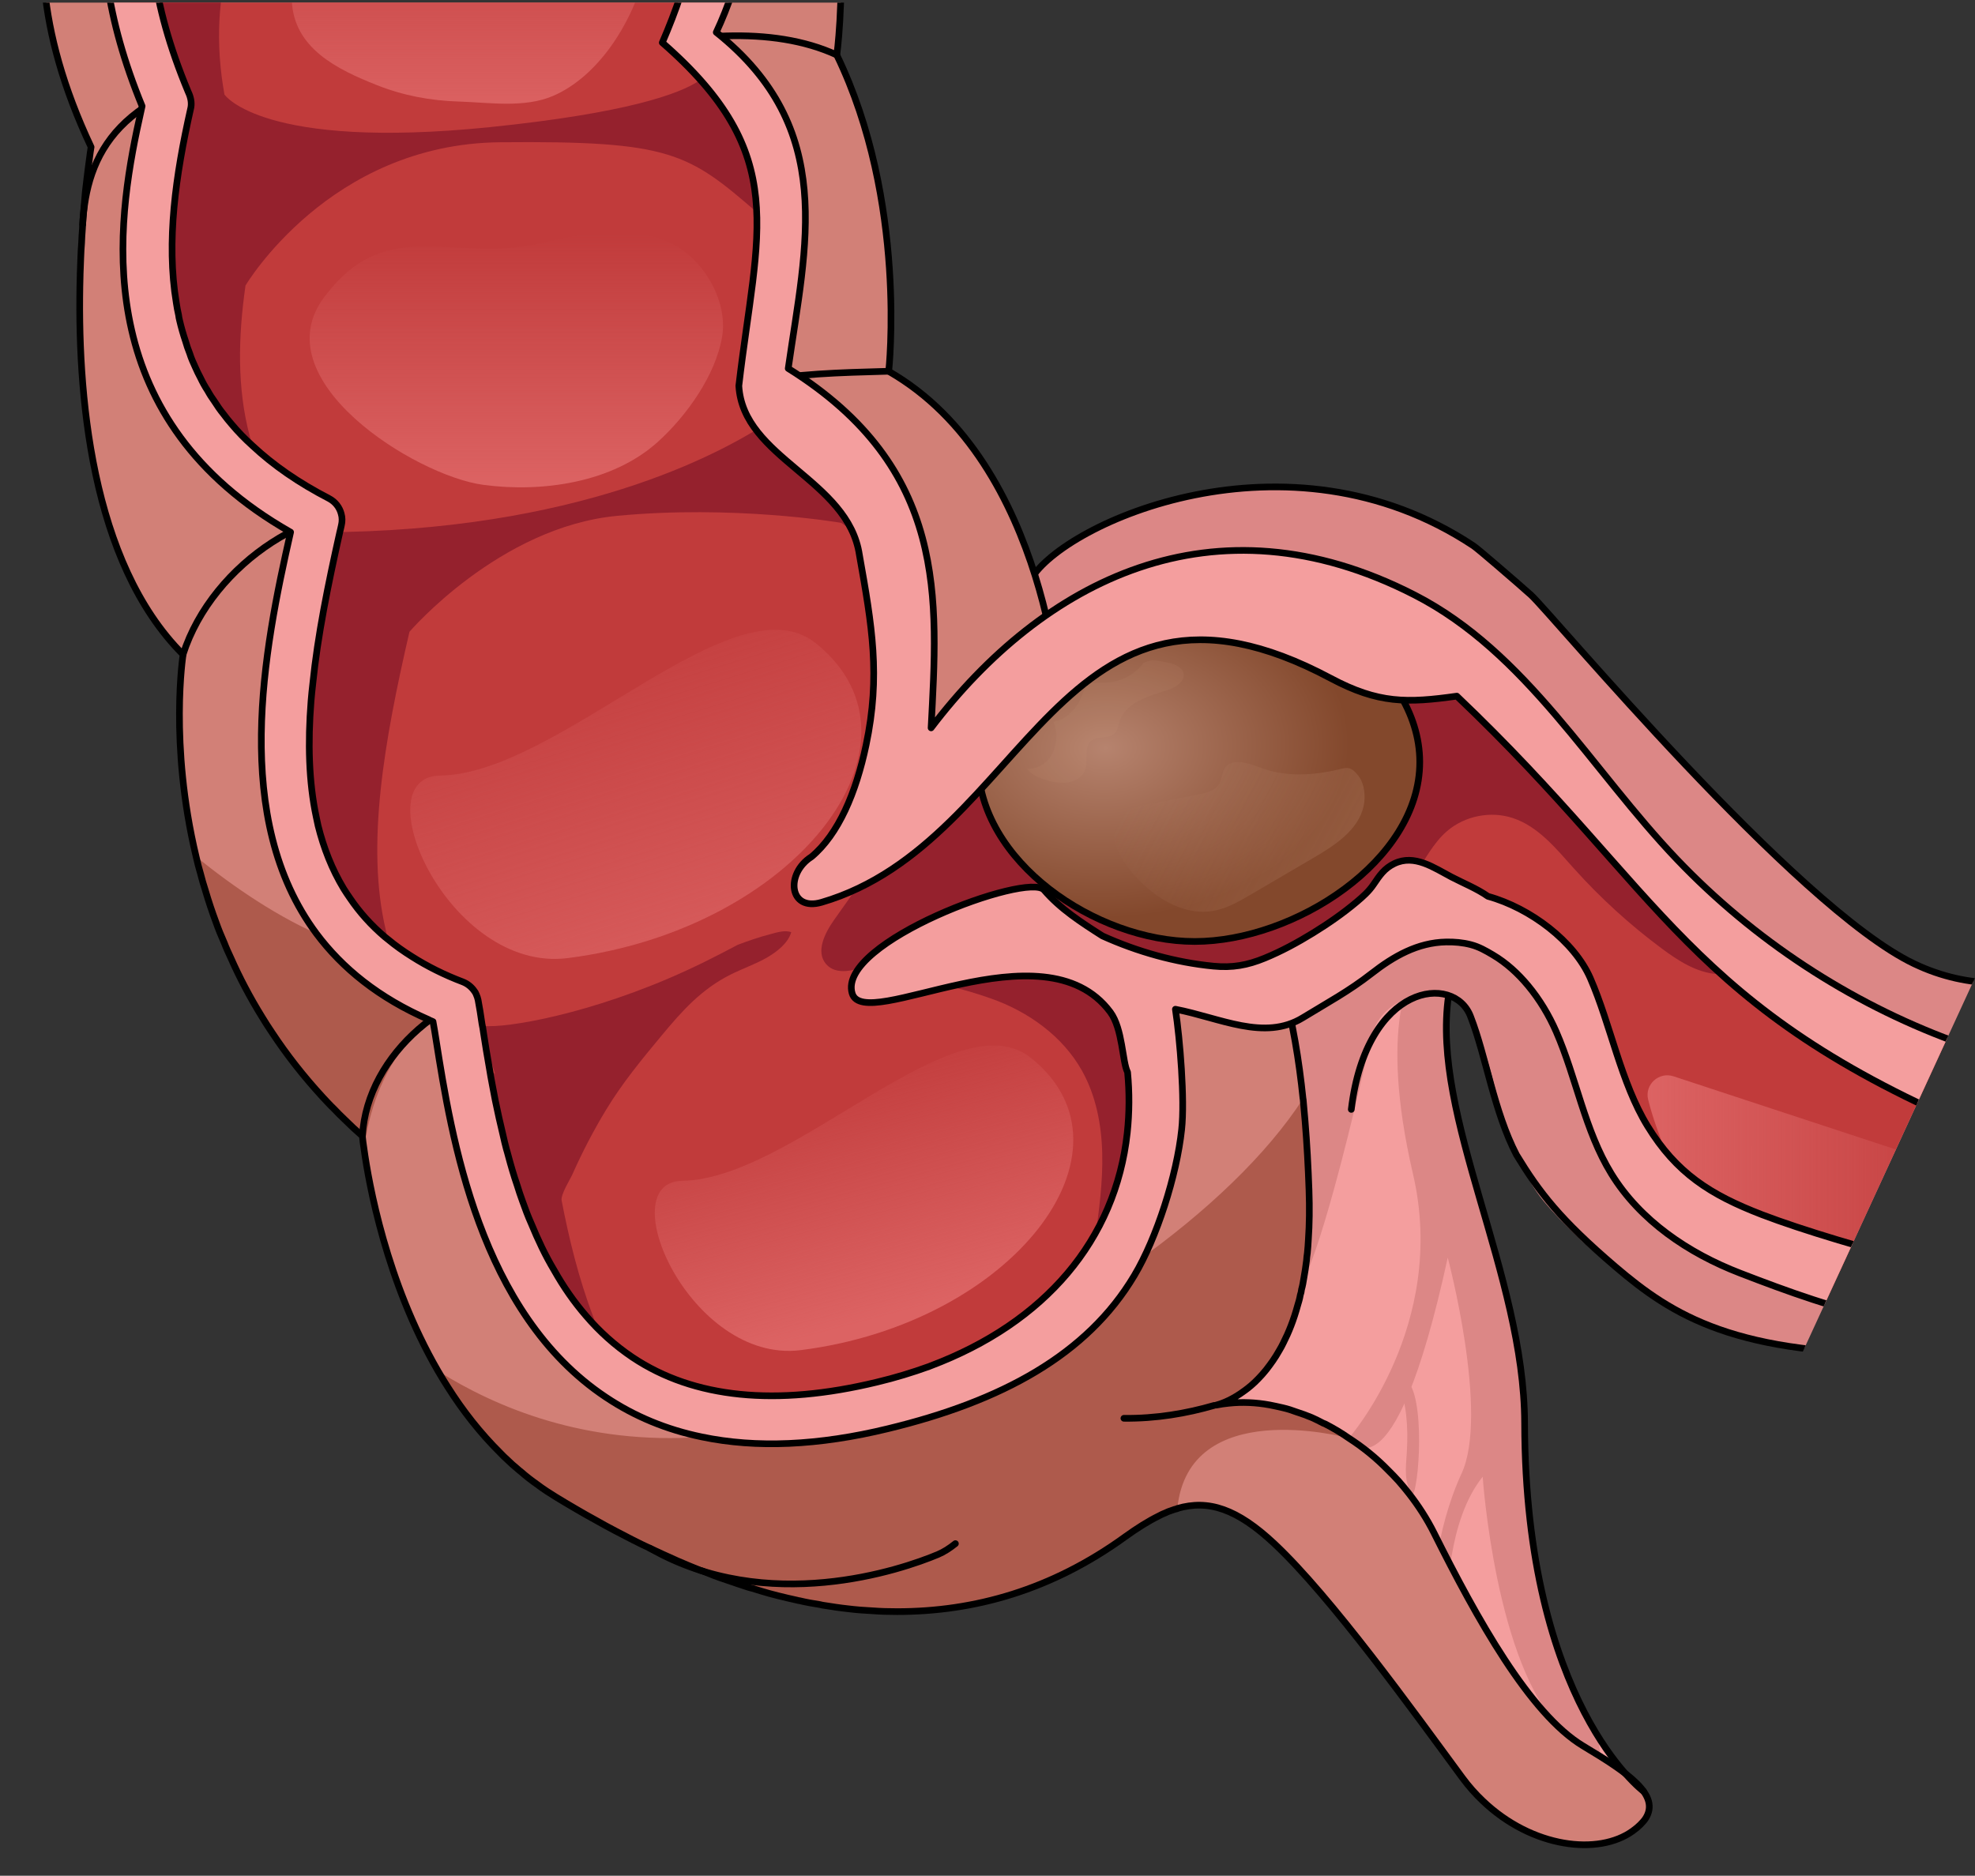 <?xml version="1.0" encoding="utf-8"?>
<!-- Generator: Adobe Illustrator 24.1.2, SVG Export Plug-In . SVG Version: 6.00 Build 0)  -->
<svg version="1.1" id="Camada_1" xmlns="http://www.w3.org/2000/svg" xmlns:xlink="http://www.w3.org/1999/xlink" x="0px" y="0px"
	 width="296.626px" height="281.755px" viewBox="0 0 296.626 281.755" enable-background="new 0 0 296.626 281.755"
	 xml:space="preserve">
<rect x="0" y="0" width="296.626" height="281.755" fill="#333333" stroke="none"/>
<g>
	<defs>
		<polygon id="SVGID_1_" points="253.806,281.755 0,281.755 0,0.398 141.627,0.398 296.959,146.15 264.893,215.773 		"/>
	</defs>
	<clipPath id="SVGID_2_">
		<use xlink:href="#SVGID_1_"  overflow="visible"/>
	</clipPath>
	<path clip-path="url(#SVGID_2_)" fill="#F49E9E" d="M246.78,269.049l-21.301-6.148l-22.543-36.174l-36.857-11.334
		c0,0-7.017-66.697-7.017-67.504c0-0.807,21.052-33.752,21.052-33.752l37.323,16.736l0.155,18.444l0.031,3.415
		c-2.018,14.128,11.302,38.627,11.364,61.015c0.062,24.344,5.993,39,11.023,47.073C243.395,266.286,246.376,268.708,246.78,269.049z
		"/>
	<path clip-path="url(#SVGID_2_)" fill="#DC8786" d="M210.487,207.011c-0.076,1.746,0.513,3.776,0.705,5.536
		c0.208,1.9,0.21,3.636,0.102,5.537c-0.132,2.327-0.52,4.64,0.915,6.45C213.339,222.262,214.067,207.255,210.487,207.011z"/>
	<path clip-path="url(#SVGID_2_)" fill="#DC8786" d="M234.639,259.889c-10.029-9.626-11.954-38.068-11.954-38.068
		c-5.372,6.676-5.248,18.537-5.248,18.537h-2.36c0,0,0.31-10.091,4.44-19.034c4.161-8.974-2.08-32.417-2.08-32.417
		c-8.322,38.223-14.842,27.107-14.842,27.107s14.904-16.954,9.626-39.652c-5.279-22.667,0-30.213,0-30.213l5.372,3.167l0.031,3.415
		c-2.018,14.128,11.302,38.627,11.364,61.015c0.062,24.344,5.993,39,11.023,47.073l0.372,3.043
		C240.383,263.864,244.637,269.515,234.639,259.889z"/>
	<g clip-path="url(#SVGID_2_)">
		<path fill="#F5A8AA" d="M188.495,94.626c-0.015-0.099-0.03-0.207-0.036-0.306c-0.335-3.468,2.188-6.549,5.645-6.882
			c34.742-3.397,40.729,28.926,40.797,29.247c0.009,0.06,0.016,0.109,0.025,0.169c0.492,3.372-1.809,6.542-5.178,7.122
			c-3.419,0.592-6.689-1.693-7.277-5.113c-0.421-2.19-4.59-21.098-27.14-18.889C191.975,100.305,188.977,97.931,188.495,94.626z"/>
		<path fill="#DC8786" d="M287.725,203.302c-15.529,0.477-26.874-2.464-35.159-6.386c-1.626-0.76-3.101-1.552-4.484-2.364
			c-0.147-0.096-0.266-0.196-0.399-0.231c-3.934-2.61-7.372-5.423-10.185-7.99c-0.044-0.054-0.093-0.14-0.167-0.186
			c-2.306-2.137-4.129-4.093-5.414-5.626c-1.665-1.958-3.066-4.609-4.417-7.621c-0.044-0.054-0.064-0.145-0.107-0.199
			c0,0-0.037-0.024-0.044-0.053c-2.691-5.962-3.258-15.197-7.678-21.799c-0.05-0.085-1.354-1.529-4.695-1.699
			c-0.486-0.025-7.639,0.47-9.07,6.847c-7.03,31.306-10.015,36.027-10.081,36.001c-6.844-3.282-6.111-55.321-12.609-55.246
			c-0.987-0.008-1.967,0.013-2.923-0.002c-1.839,0.018-3.637-0.069-5.395-0.26c-2.959-0.312-5.778-1.003-8.511-2.475
			c-0.289-0.16-0.578-0.32-0.874-0.51c-0.258-0.167-0.51-0.303-0.775-0.499c-0.295-0.19-0.597-0.411-0.9-0.632
			c-1.221-0.942-2.377-2.026-3.525-3.365c-0.757-0.853-1.503-1.804-2.215-2.888c-2.102-3.103-3.542-6.221-4.553-9.275
			c-0.129-0.448-0.282-0.86-0.411-1.308c-0.142-0.51-0.278-0.989-0.42-1.498c-0.343-1.292-0.613-2.536-0.755-3.776
			c-0.141-0.795-0.214-1.574-0.288-2.352c-0.979-11.544,3.28-20.475,3.28-20.475c-0.098-0.01-0.165-0.028-0.269-0.069
			c0.064-0.141,0.105-0.245,0.17-0.386c4.967-8.449,38.452-23.559,66.432-5.003c-0.126,0.155-0.167,0.259-0.167,0.259
			c0.745,0.506,1.49,1.011,2.242,1.547c0.486,0.34,0.98,0.709,1.412,1.091c0.229,0.173,0.463,0.377,0.66,0.557
			c0.986,0.739,1.919,1.521,2.773,2.385c0.302,0.22,0.544,0.454,0.785,0.688c0.191,0.149,0.359,0.335,0.52,0.491
			c0.278,0.258,0.55,0.484,0.798,0.749c0.205,0.21,0.402,0.389,0.576,0.606c0.279,0.258,0.533,0.551,0.751,0.822
			c0.787,0.846,1.798,1.993,2.983,3.356c0.074,0.048,0.124,0.132,0.205,0.21c1.125,1.377,2.208,2.857,3.305,4.399l0.77,0.183
			c12.716,14.24,35.648,39.26,48.587,45.446c16.872,8.064,32.555-3.28,32.642-3.171L287.725,203.302z"/>
		<g>
			<path fill="none" stroke="#000000" stroke-linecap="round" stroke-linejoin="round" stroke-miterlimit="10" d="M202.95,166.645
				c2.273-18.973,15.502-20.495,17.932-13.91c2.32,5.977,3.486,14.188,6.875,20.729c3.452,5.67,6.56,9.72,14.861,16.807
				c8.525,7.278,18.091,13.5,45.107,13.031"/>
			
				<path fill="none" stroke="#000000" stroke-width="0.82" stroke-linecap="round" stroke-linejoin="round" stroke-miterlimit="10" d="
				M154.852,86.982c-0.065,0.141-0.106,0.245-0.171,0.387"/>
			<path fill="none" stroke="#000000" stroke-linecap="round" stroke-linejoin="round" stroke-miterlimit="10" d="M320.126,141.594
				c-0.087-0.108-15.769,11.236-32.642,3.171c-17.824-8.494-54.582-52.725-57.542-55.387c-0.989-0.898-3.219-2.829-5.17-4.502
				c-1.68-1.447-3.192-2.707-3.488-2.897c-27.981-18.556-61.465-3.446-66.432,5.003"/>
		</g>
	</g>
	<g clip-path="url(#SVGID_2_)">
		<path fill="#FFFFFF" d="M206.433,95.652c-0.152-1.042,0.503-2.053,1.547-2.335c9.162-2.393,14.781,8.479,15.02,8.945
			c0.513,1.04,0.095,2.307-0.933,2.819c-1.039,0.524-2.306,0.116-2.827-0.912l0,0c-0.045-0.095-4.311-8.322-10.202-6.779
			c-1.123,0.287-2.277-0.378-2.561-1.503C206.456,95.81,206.446,95.741,206.433,95.652z"/>
	</g>
	<path clip-path="url(#SVGID_2_)" fill="#D28077" d="M237.775,262.264c-8.012-4.813-15.991-19.19-22.388-31.982
		c-1.056-2.111-2.329-4.13-3.819-5.992c-0.497-0.622-0.994-1.243-1.521-1.832c-0.528-0.59-1.087-1.149-1.646-1.708
		c-1.77-1.801-3.726-3.384-5.807-4.72c-1.149-0.807-2.359-1.521-3.571-2.142c-0.652-0.341-1.335-0.652-2.018-0.963
		c-0.746-0.31-1.522-0.589-2.299-0.838c-0.652-0.248-1.335-0.465-2.018-0.621c-0.683-0.156-1.366-0.31-2.018-0.434
		c-2.05-0.373-4.13-0.466-6.118-0.249c-0.652,0.062-1.273,0.155-1.894,0.28c0.59-0.156,1.956-0.59,3.603-1.708
		c0.186-0.124,0.403-0.28,0.62-0.435c0.653-0.465,1.367-1.056,2.081-1.801c0.404-0.404,0.807-0.869,1.211-1.367
		c0.652-0.839,1.336-1.77,1.956-2.888c0.218-0.372,0.434-0.745,0.621-1.148c0.808-1.584,1.553-3.447,2.142-5.621
		c0.156-0.497,0.311-1.025,0.404-1.583c0.093-0.249,0.155-0.528,0.186-0.839c0.155-0.528,0.249-1.086,0.342-1.677
		c0.062-0.403,0.155-0.869,0.218-1.304c0.062-0.434,0.124-0.901,0.186-1.366c0.03-0.373,0.062-0.745,0.125-1.118
		c0.061-0.652,0.124-1.335,0.155-2.049c0.155-2.235,0.186-4.72,0.093-7.39c-0.124-3.539-0.31-6.986-0.59-10.37
		c-0.093-1.087-0.186-2.143-0.279-3.167c0-0.063,0-0.124-0.031-0.187c-2.422-23.443-10.061-42.726-36.329-58.22
		c0,0-1.77-37.23-25.896-51.047c0,0,2.857-25.525-7.795-47.508c0,0,4.254-30.492-9.222-53.904c0,0,1.335-2.359,2.795-6.893
		c1.273-3.944,2.67-9.501,3.415-16.611c0.062-0.652,0.125-1.305,0.187-1.988c0.124-1.366,0.217-2.763,0.28-4.222
		c0.031-0.622,0.031-1.274,0.062-1.926c0.093-4.037-0.031-8.415-0.466-13.166c-0.248-2.825-0.621-5.744-1.117-8.787
		c-0.156-1.025-0.342-2.049-0.529-3.105c0,0,10.216-9.439,13.383-28.163H27.219c-1.645,8.632-2.329,19.717-1.148,33.814
		c0,0-18.786,8.508-10.992,64.896c0,0-18.444,17.7-1.397,53.873c0,0-0.187,1.118-0.435,3.136c-0.124,0.994-0.279,2.204-0.434,3.602
		c-0.093,1.18-0.217,2.515-0.342,3.944c-0.031,0.528-0.062,1.056-0.092,1.615c-0.063,0.684-0.094,1.398-0.125,2.112
		c-0.062,0.714-0.093,1.428-0.124,2.205c-0.031,0.807-0.062,1.677-0.094,2.546v0.124c-0.497,17.638,1.584,43.068,15.463,56.947
		c0,0-2.111,13.352,1.957,30.368c0.186,0.839,0.403,1.677,0.652,2.515c0.217,0.869,0.465,1.707,0.745,2.577
		c0.466,1.584,0.994,3.168,1.584,4.751c0.372,1.056,0.807,2.112,1.273,3.167c0.28,0.745,0.621,1.459,0.963,2.204
		c1.304,2.951,2.856,5.899,4.658,8.819c0.496,0.807,0.994,1.615,1.553,2.422c2.173,3.291,4.719,6.551,7.607,9.687
		c0.559,0.591,1.087,1.181,1.677,1.739c0.496,0.528,1.025,1.056,1.583,1.584c0.838,0.838,1.738,1.677,2.67,2.484
		c0,0,0,0.093,0.031,0.28c0.031,0.31,0.093,0.869,0.217,1.645c0.714,5.155,3.323,19.934,11.116,33.38
		c0.466,0.807,0.963,1.615,1.46,2.391c2.235,3.54,4.874,6.924,7.949,9.967c0.31,0.342,0.652,0.652,0.993,0.963
		c0.497,0.497,0.994,0.932,1.522,1.366c0.155,0.156,0.373,0.311,0.558,0.466c0.777,0.683,1.584,1.304,2.423,1.894
		c0.9,0.683,1.863,1.305,2.825,1.894c0.962,0.59,1.956,1.18,2.918,1.739c0.994,0.59,1.987,1.148,3.012,1.707
		c0.994,0.559,1.988,1.118,3.012,1.646c1.708,0.901,3.384,1.77,5.124,2.578c1.304,0.621,2.576,1.18,3.881,1.77
		c0.124,0.062,0.248,0.124,0.341,0.155c1.18,0.497,2.36,0.994,3.571,1.46c0.094,0.03,0.156,0.062,0.248,0.092
		c1.118,0.466,2.267,0.901,3.416,1.273c1.149,0.403,2.267,0.776,3.416,1.149c0.186,0.061,0.341,0.092,0.496,0.124
		c0.87,0.28,1.708,0.528,2.577,0.776c0.435,0.124,0.87,0.217,1.304,0.342c0.962,0.249,1.956,0.465,2.919,0.683
		c0.093,0.031,0.218,0.062,0.311,0.062c1.024,0.248,2.08,0.434,3.105,0.59c0.218,0.062,0.403,0.093,0.621,0.124
		c1.179,0.186,2.36,0.372,3.539,0.496c1.243,0.156,2.484,0.249,3.726,0.311c1.211,0.093,2.453,0.124,3.696,0.124
		c11.581,0,23.194-3.23,34.279-11.272c1.77-1.273,3.447-2.329,5.03-3.105c0.311-0.186,0.621-0.31,0.932-0.435
		c0.31-0.155,0.621-0.279,0.932-0.373c0.31-0.124,0.621-0.217,0.901-0.279v-0.031c4.658-1.367,8.973,0.031,14.594,5.309
		c8.508,7.98,20.773,25.026,28.225,35.15c0.962,1.273,1.987,2.453,3.073,3.478c7.421,7.079,17.389,8.229,22.512,4.502
		c0.435-0.31,0.808-0.621,1.118-0.931c0.31-0.311,0.559-0.621,0.776-0.9C249.45,269.654,244.574,266.332,237.775,262.264z"/>
	<g clip-path="url(#SVGID_2_)">
		<path fill="#AE5A4C" d="M54.433,170.624c0,0,0.07,0.71,0.238,1.941c3.3-24.735,25.65-26.299,25.65-26.299
			s11.207-13.882-10.217-4.275c-13.009,5.837-29.606-4.373-40.645-13.297C32.651,142.015,39.648,157.549,54.433,170.624z"/>
		<path fill="#AE5A4C" d="M198.712,213.763c-1.304-0.652-2.639-1.211-4.006-1.677c-0.652-0.248-1.335-0.465-2.018-0.621
			c-0.683-0.156-1.366-0.31-2.018-0.434c-2.05-0.373-4.13-0.466-6.118-0.249c-0.652,0.062-1.273,0.155-1.894,0.28
			c0.59-0.156,1.956-0.59,3.603-1.708c0.186-0.124,0.403-0.28,0.62-0.435c0.653-0.465,1.367-1.056,2.081-1.801
			c0.404-0.404,0.807-0.869,1.211-1.367c0.652-0.839,1.336-1.77,1.956-2.888c0.218-0.372,0.434-0.745,0.621-1.148
			c0.808-1.584,1.553-3.447,2.142-5.621c0.156-0.497,0.311-1.025,0.404-1.583c0.093-0.249,0.155-0.528,0.186-0.839
			c0.155-0.528,0.249-1.086,0.342-1.677c0.062-0.403,0.155-0.869,0.218-1.304c0.062-0.434,0.124-0.901,0.186-1.366
			c0.03-0.373,0.062-0.745,0.125-1.118c0.061-0.652,0.124-1.335,0.155-2.049c0.155-2.235,0.186-4.72,0.093-7.39
			c-0.124-3.539-0.31-6.986-0.59-10.37c-0.093-1.087-0.186-2.143-0.279-3.167c0-0.063,0-0.124-0.031-0.187
			c-5.403,8.352-14.47,17.016-25.431,24.778c-16.829,11.924-38.13,21.736-57.288,25.12c-2.609,0.434-5.123,0.745-7.576,0.9
			c-17.513,1.242-30.926-4.44-39.621-9.905c0.466,0.807,0.963,1.615,1.46,2.391c2.235,3.54,4.874,6.924,7.949,9.967
			c0.31,0.342,0.652,0.652,0.993,0.963c0.497,0.497,0.994,0.932,1.522,1.366c0.155,0.156,0.373,0.311,0.558,0.466
			c0.777,0.683,1.584,1.304,2.423,1.894c0.9,0.683,1.863,1.305,2.825,1.894c0.962,0.59,1.956,1.18,2.918,1.739
			c0.994,0.59,1.987,1.148,3.012,1.707c0.994,0.559,1.988,1.118,3.012,1.646c1.708,0.901,3.384,1.77,5.124,2.578
			c1.304,0.621,2.576,1.18,3.881,1.77c0.124,0.062,0.248,0.124,0.341,0.155c1.18,0.497,2.36,0.994,3.571,1.46
			c0.094,0.03,0.156,0.062,0.248,0.092c1.118,0.466,2.267,0.901,3.416,1.273c1.149,0.403,2.267,0.776,3.416,1.149
			c0.186,0.061,0.341,0.092,0.496,0.124c0.87,0.28,1.708,0.528,2.577,0.776c0.435,0.124,0.87,0.217,1.304,0.342
			c0.962,0.249,1.956,0.465,2.919,0.683c0.093,0.031,0.218,0.062,0.311,0.062c1.024,0.248,2.08,0.434,3.105,0.59
			c0.218,0.062,0.403,0.093,0.621,0.124c1.179,0.186,2.36,0.372,3.539,0.496c1.243,0.156,2.484,0.249,3.726,0.311
			c1.211,0.093,2.453,0.124,3.696,0.124c11.581,0,23.194-3.23,34.279-11.272c1.77-1.273,3.447-2.329,5.03-3.105
			c0.311-0.155,0.621-0.31,0.932-0.435c0.31-0.155,0.621-0.279,0.932-0.373c0.279-0.092,0.59-0.186,0.901-0.279v-0.031
			c1.707-16.83,24.84-10.806,25.771-10.558C201.352,215.191,200.048,214.446,198.712,213.763z"/>
	</g>
	<path clip-path="url(#SVGID_2_)" fill="#AE5A4C" d="M121.085-102.334c0.187,1.056,0.373,2.081,0.529,3.105
		c0.496,3.043,0.869,5.962,1.117,8.787c0.435,4.751,0.559,9.129,0.466,13.166c-0.031,0.652-0.031,1.304-0.062,1.926
		c-0.062,1.459-0.155,2.856-0.28,4.222c-0.062,0.683-0.124,1.336-0.187,1.988c-0.745,7.111-2.142,12.668-3.415,16.611
		c0.434-2.298,7.483-39.559-8.29-55.146c-0.187-0.249-0.373-0.434-0.559-0.559c-0.683-0.683-1.398-1.243-2.143-1.801
		c1.366-1.831,2.143-4.565,2.484-7.824c0.031-0.279,0.061-0.59,0.093-0.87c0.31-3.54,0.155-7.576-0.28-11.768h23.909
		C131.301-111.773,121.085-102.334,121.085-102.334z"/>
	<g clip-path="url(#SVGID_2_)">
		<path fill="none" stroke="#000000" stroke-linecap="round" stroke-linejoin="round" stroke-miterlimit="10" d="M27.219-130.497
			c-1.645,8.632-2.329,19.717-1.148,33.814c0,0-18.786,8.508-10.992,64.896c0,0-18.444,17.7-1.397,53.873
			c0,0-0.187,1.118-0.435,3.136c-0.124,0.994-0.279,2.204-0.434,3.602c-0.093,1.18-0.217,2.515-0.342,3.944
			c-0.031,0.528-0.062,1.056-0.092,1.615c-0.063,0.684-0.094,1.398-0.125,2.112c-0.062,0.714-0.093,1.428-0.124,2.205
			c-0.031,0.807-0.062,1.677-0.094,2.546v0.124c-0.497,17.638,1.584,43.068,15.463,56.947c0,0-2.111,13.352,1.957,30.368
			c0.186,0.839,0.403,1.677,0.652,2.515c0.217,0.869,0.465,1.707,0.745,2.577c0.466,1.584,0.994,3.168,1.584,4.751
			c0.372,1.056,0.807,2.112,1.273,3.167c0.28,0.745,0.621,1.459,0.963,2.204c1.304,2.951,2.856,5.899,4.658,8.819
			c0.496,0.807,0.994,1.615,1.553,2.422c2.173,3.291,4.719,6.551,7.607,9.687c0.559,0.591,1.087,1.181,1.677,1.739
			c0.496,0.528,1.025,1.056,1.583,1.584c0.838,0.838,1.738,1.677,2.67,2.484c0,0,0,0.093,0.031,0.28
			c0.031,0.31,0.093,0.869,0.217,1.645c0.714,5.155,3.323,19.934,11.116,33.38c0.466,0.807,0.963,1.615,1.46,2.391
			c2.235,3.54,4.874,6.924,7.949,9.967c0.31,0.342,0.652,0.652,0.993,0.963c0.497,0.497,0.994,0.932,1.522,1.366
			c0.155,0.156,0.373,0.311,0.558,0.466c0.777,0.683,1.584,1.304,2.423,1.894c0.9,0.683,1.863,1.305,2.825,1.894
			c0.962,0.59,1.956,1.18,2.918,1.739c0.994,0.59,1.987,1.148,3.012,1.707c0.994,0.559,1.988,1.118,3.012,1.646
			c1.708,0.901,3.384,1.77,5.124,2.578c1.304,0.621,2.576,1.18,3.881,1.77c0.124,0.062,0.248,0.124,0.341,0.155
			c1.056,0.466,2.142,0.901,3.198,1.336c0.124,0.062,0.249,0.093,0.372,0.124c0.094,0.03,0.156,0.062,0.248,0.092
			c1.118,0.466,2.267,0.901,3.416,1.273c1.149,0.403,2.267,0.776,3.416,1.149c0.186,0.061,0.341,0.092,0.496,0.124
			c0.87,0.28,1.708,0.528,2.577,0.776c0.435,0.124,0.87,0.217,1.304,0.342c0.962,0.249,1.956,0.465,2.919,0.683
			c0.093,0.031,0.218,0.062,0.311,0.062c1.024,0.248,2.08,0.434,3.105,0.59c0.218,0.062,0.403,0.093,0.621,0.124
			c1.179,0.186,2.36,0.372,3.539,0.496c1.243,0.156,2.484,0.249,3.726,0.311c1.211,0.093,2.453,0.124,3.696,0.124
			c11.581,0,23.194-3.23,34.279-11.272c1.77-1.273,3.447-2.329,5.03-3.105c0.311-0.186,0.621-0.31,0.932-0.435
			c0.31-0.155,0.621-0.279,0.932-0.373c0.31-0.124,0.621-0.217,0.901-0.279v-0.031c4.658-1.367,8.973,0.031,14.594,5.309
			c8.508,7.98,20.773,25.026,28.225,35.15c0.962,1.304,1.987,2.453,3.073,3.478c7.421,7.079,17.389,8.229,22.512,4.502
			c0.435-0.31,0.808-0.621,1.118-0.931c0.31-0.311,0.59-0.621,0.776-0.9c2.329-3.54-2.546-6.862-9.346-10.93
			c-8.012-4.813-15.991-19.19-22.388-31.982c-1.056-2.111-2.36-4.13-3.819-5.992c-0.497-0.622-0.994-1.243-1.521-1.832
			c-0.528-0.59-1.087-1.149-1.646-1.708c-1.77-1.801-3.726-3.384-5.807-4.72c-1.149-0.807-2.359-1.521-3.571-2.142
			c-0.093-0.031-0.217-0.093-0.311-0.124c-0.559-0.311-1.117-0.559-1.707-0.839c-0.746-0.31-1.522-0.589-2.299-0.838
			c-0.652-0.248-1.335-0.465-2.018-0.621c-0.683-0.156-1.366-0.31-2.018-0.434c-2.05-0.373-4.13-0.466-6.118-0.249
			c-0.652,0.062-1.273,0.155-1.894,0.28c0.59-0.156,1.956-0.59,3.603-1.708c0.186-0.124,0.403-0.28,0.62-0.435
			c0.653-0.465,1.367-1.056,2.081-1.801c0.404-0.404,0.807-0.869,1.211-1.367c0.652-0.839,1.336-1.77,1.956-2.888
			c0.218-0.372,0.434-0.745,0.621-1.148c0.808-1.584,1.553-3.447,2.142-5.621c0.156-0.497,0.311-1.025,0.404-1.583
			c0.093-0.249,0.155-0.528,0.186-0.839c0.155-0.528,0.249-1.086,0.342-1.677c0.062-0.403,0.155-0.869,0.218-1.304
			c0.062-0.434,0.124-0.901,0.186-1.366c0.03-0.373,0.062-0.745,0.125-1.118c0.061-0.652,0.124-1.335,0.155-2.049
			c0.155-2.235,0.186-4.72,0.093-7.39c-0.124-3.539-0.31-6.986-0.59-10.37c-0.093-1.087-0.186-2.143-0.279-3.167
			c0-0.063,0-0.124-0.031-0.187c-2.422-23.443-10.061-42.726-36.329-58.22c0,0-1.77-37.23-25.896-51.047
			c0,0,2.857-25.525-7.795-47.508c0,0,4.254-30.492-9.222-53.904c0,0,1.335-2.359,2.795-6.893c1.273-3.944,2.67-9.501,3.415-16.611
			c0.062-0.652,0.125-1.305,0.187-1.988c0.124-1.366,0.217-2.763,0.28-4.222c0.031-0.622,0.031-1.274,0.062-1.926
			c0.093-4.037-0.031-8.415-0.466-13.166c-0.248-2.825-0.621-5.744-1.117-8.787c-0.156-1.025-0.342-2.049-0.529-3.105
			c0,0,10.267-9.262,13.383-28.163"/>
		<path fill="none" stroke="#000000" stroke-linecap="round" stroke-linejoin="round" stroke-miterlimit="10" d="M168.8,213.043
			c4.785,0.061,9.418-0.731,13.553-1.934"/>
		<path fill="none" stroke="#000000" stroke-linecap="round" stroke-linejoin="round" stroke-miterlimit="10" d="M143.494,231.868
			c-0.866,0.697-1.754,1.262-2.6,1.619c-5.487,2.317-25.62,9.2-43.298-0.937"/>
		<path fill="none" stroke="#000000" stroke-linecap="round" stroke-linejoin="round" stroke-miterlimit="10" d="M54.433,170.624
			c0.676-12.327,13.254-22.848,25.764-22.924"/>
		<path fill="none" stroke="#000000" stroke-linecap="round" stroke-linejoin="round" stroke-miterlimit="10" d="M27.492,98.307
			c4.414-13.803,20.427-24.089,32.384-21.032"/>
		<path fill="none" stroke="#000000" stroke-linecap="round" stroke-linejoin="round" stroke-miterlimit="10" d="M12.415,33.709
			c0.588-10.34,5.097-20.749,28.306-23.733"/>
		<path fill="none" stroke="#000000" stroke-linecap="round" stroke-linejoin="round" stroke-miterlimit="10" d="M15.088-31.8
			c10.785-10.41,21.921-22.012,37.238-16.441"/>
		<path fill="none" stroke="#000000" stroke-linecap="round" stroke-linejoin="round" stroke-miterlimit="10" d="M26.071-96.683
			c8.91-5.873,18.135-14.218,33.804-13.29"/>
		<path fill="none" stroke="#000000" stroke-linecap="round" stroke-linejoin="round" stroke-miterlimit="10" d="M133.489,55.764
			c-15.253,0.424-25.609,0.673-37.995,9.709"/>
		<path fill="none" stroke="#000000" stroke-linecap="round" stroke-linejoin="round" stroke-miterlimit="10" d="M125.691,8.263
			c-9.781-4.521-22.961-3.132-34.84,0"/>
		<path fill="none" stroke="#000000" stroke-linecap="round" stroke-linejoin="round" stroke-miterlimit="10" d="M116.473-45.624
			c-10.77-12.362-28.87-4.067-28.87-4.067"/>
		<path fill="none" stroke="#000000" stroke-linecap="round" stroke-linejoin="round" stroke-miterlimit="10" d="M92.477-106.725
			c0,0,22.509-5.104,28.607,4.379"/>
	</g>
	<path clip-path="url(#SVGID_2_)" fill="#C13B3B" d="M298.558,167.322c-3.967,10.529-8.146,20.964-12.685,31.287
		c-15.766-3.582-34.545-7.956-43.874-22.319c-10.827-27.055-16.767-54.906-46.728-27.092c-7.842,4.817-16.813-1.451-25.113-5.157
		c2.809,12.39,4.096,38.109-4.253,47.553c-6.887,19.069-41.912,23.051-59.959,19.196c-25.015-5.576-32.404-35.318-38.299-56.755
		c-9.723-8.088-21.841-17.767-23.381-31.269c-1.611-12.08-2.759-24.476,2.644-35.854c-0.343-3.994-0.148-3.603-2.251-6.31
		c-3.402-8.483-14.502-10.027-15.603-19.679C17.453,45.986,22.992,27.512,21.947,10.3c-7.174-18.333,1.161-40.733,13.255-54.129
		c-6.271-29.58-1.416-44.224,7.485-60.112c-0.997-8.954-3.361-18.076,1.205-26.559h73.041
		c-2.518,17.888-20.048,17.124-17.267,23.787c17.939,36.921-13.428,51.124-6.441,57.569c21.448,15.871,12.045,42.309,7.126,55.4
		c14.663,12.767,16.505,23.259,12.635,41.788c0.051,3.646-3.123,9.237,0.556,11.95c36.843,20.516,7.361,49.879,28.043,57.487
		c5.347-6.247,4.639-15.755,11.07-21.374c16.646-14.608,42.912-16.973,61.906-5.543c15.391,9.26,24.929,25.564,37.336,38.558
		c11.511,12.048,25.792,21.439,41.428,27.227C298.747,157.525,301.239,162.316,298.558,167.322z"/>
	<path clip-path="url(#SVGID_2_)" fill="#95212D" d="M125.285,138.162c-1.407,1.986-2.804,4.783-1.229,6.638
		c1.497,1.763,4.333,1.031,6.441,0.08c6.212-2.801,12.357-6.32,19.157-6.763c9.83-0.64,18.566,5.016,27.903,7.058
		c4.166,0.911,8.651,0.469,12.863-0.128c4.468-0.634,8.793-2.23,12.624-4.611c3.752-2.332,7.039-5.429,9.496-9.107
		c1.492-2.233,2.736-4.7,4.763-6.461c2.668-2.318,6.586-3.098,9.938-1.979c3.784,1.262,6.451,4.556,9.113,7.527
		c3.988,4.45,8.426,8.497,13.224,12.058c2.5,1.856,5.26,3.639,8.367,3.851c1.525,0.104,3.369-0.439,3.766-1.915
		c0.258-0.958-0.202-1.953-0.699-2.812c-1.313-2.267-2.992-4.32-4.941-6.07c-1.886-1.693-4.302-2.614-6.174-4.17
		c-2.39-1.986-4.337-5.055-6.472-7.346c-2.306-2.474-4.668-4.897-7.029-7.319c-6.413-6.58-12.923-13.238-20.812-17.947
		c-9.575-5.714-20.988-8.294-32.09-7.252c-11.102,1.042-21.836,5.699-30.181,13.095c-5.016,4.446-9.274,9.713-14.133,14.259
		c-2.71,2.535-4.692,6.324-6.832,9.345C129.993,131.516,127.639,134.839,125.285,138.162z"/>
	<g clip-path="url(#SVGID_2_)">
		
			<radialGradient id="SVGID_3_" cx="166.03" cy="112.36" r="36.666" gradientTransform="matrix(0.999 -0.035 0.025 0.696 -2.647 39.976)" gradientUnits="userSpaceOnUse">
			<stop  offset="0" style="stop-color:#B6836E"/>
			<stop  offset="1" style="stop-color:#83482C"/>
		</radialGradient>
		<path fill="url(#SVGID_3_)" d="M213.234,114.47c0,14.884-18.913,26.95-33.797,26.95c-14.884,0-32.534-12.066-32.534-26.95
			c0-14.884,17.65-26.95,32.534-26.95C194.321,87.521,213.234,99.586,213.234,114.47z"/>
		
			<linearGradient id="SVGID_4_" gradientUnits="userSpaceOnUse" x1="1461.855" y1="-2722.504" x2="1386.816" y2="-2722.258" gradientTransform="matrix(0.881 0.474 -0.474 0.881 -2340.346 1856.144)">
			<stop  offset="0" style="stop-color:#CB9A80"/>
			<stop  offset="0.995" style="stop-color:#CB9A80;stop-opacity:0"/>
		</linearGradient>
		<path opacity="0.5" fill="url(#SVGID_4_)" d="M189.191,115.267c-1.795-0.681-4.257-1.461-5.275,0.168
			c-0.426,0.681-0.38,1.569-0.768,2.272c-0.574,1.04-1.882,1.373-3.046,1.605c-2.644,0.527-5.288,1.054-7.932,1.581
			c-1.42,0.283-2.942,0.622-3.918,1.691c-1.95,2.137-0.535,5.583,1.259,7.852c3.144,3.977,8.003,7.344,12.972,6.339
			c1.923-0.389,3.656-1.396,5.349-2.388c3.161-1.852,6.323-3.704,9.484-5.556c3.21-1.881,6.725-4.165,7.499-7.804
			c0.296-1.392,0.127-3.288-0.773-4.461c-1.369-1.785-1.934-1.165-3.929-0.775C196.382,116.523,192.814,116.643,189.191,115.267z"/>
		<path opacity="0.1" fill="#CB9A80" d="M175.758,99.621c-0.854-0.225-1.728-0.36-2.607-0.436c-0.069,0.007-0.152,0.011-0.211,0.02
			c-0.58,0.088-0.695,0.164-1.174,0.349c-0.377,0.617-1.154,1.255-1.592,1.571c-0.807,0.581-1.73,1.013-2.705,1.22
			c-0.887,0.19-1.777,0.192-2.677,0.22c-0.656,0.02-0.986-0.007-1.486,0.313c-0.022,0.024-0.04,0.043-0.101,0.1
			c-0.002,0.003-0.001,0.001-0.002,0.004c-0.12,0.215-0.229,0.432-0.339,0.651c-0.037,0.11-0.536,1.229-0.46,1.054
			c-0.11,0.252-0.217,0.505-0.348,0.746c-0.81,1.497-2.161,2.637-3.827,3.007c0.066,0.163,0.125,0.321,0.164,0.443
			c0.579,1.798,0.199,4.113-1.18,5.463c-0.83,0.811-1.883,1.14-2.966,1.158c0.409,0.436,0.846,0.863,1.439,1.129
			c1.229,0.553,2.827,1.015,4.174,0.961c1.319-0.052,2.704-0.765,3.135-2.013c0.499-1.443-0.259-3.407,0.948-4.342
			c0.956-0.741,2.535-0.204,3.412-1.037c0.502-0.475,0.583-1.228,0.803-1.884c0.947-2.825,4.363-3.76,7.201-4.667
			c1.237-0.395,2.715-1.329,2.378-2.583C177.514,100.242,176.587,99.84,175.758,99.621z"/>
		<path fill="none" stroke="#000000" stroke-linecap="round" stroke-linejoin="round" stroke-miterlimit="10" d="M213.234,114.47
			c0,14.884-18.913,26.95-33.797,26.95c-14.884,0-32.534-12.066-32.534-26.95c0-14.884,17.65-26.95,32.534-26.95
			C194.321,87.521,213.234,99.586,213.234,114.47z"/>
	</g>
	<path clip-path="url(#SVGID_2_)" fill="#95212D" d="M148.826,149.983c5.613,1.972,10.775,5.658,13.678,10.85
		c2.101,3.757,2.936,8.115,3.041,12.418c0.106,4.303-0.484,8.589-1.072,12.853c4.822-2.419,7.868-7.598,8.687-12.93
		c0.819-5.333-0.341-10.799-2.23-15.853c-1.292-3.458-2.979-6.862-5.63-9.432c-2.936-2.846-6.931-4.493-11.002-4.885
		c-4.071-0.392-8.207,0.423-11.977,2.009c-2.278,0.959-4.445,2.172-6.785,2.983C139.274,146.881,145.279,148.737,148.826,149.983z"
		/>
	<linearGradient id="SVGID_5_" gradientUnits="userSpaceOnUse" x1="84.994" y1="-100.479" x2="84.994" y2="-126.769">
		<stop  offset="0" style="stop-color:#DC6363"/>
		<stop  offset="1" style="stop-color:#DC6363;stop-opacity:0"/>
	</linearGradient>
	<path clip-path="url(#SVGID_2_)" fill="url(#SVGID_5_)" d="M90.09-125.607c3.272-1.813,5.949-4.454,9.808-4.821
		c3.642-0.346,7.316,0.7,9.059,4.136c1.974,3.872,0.993,9.506-0.735,13.297c-1.75,3.824-4.855,6.453-8.284,8.712
		c-6.864,4.524-11.934,8.042-20.532,7.565c-4.885-0.27-11.136-0.922-14.729-4.676c-3.106-3.251-5.263-9.988-4.627-14.382
		c1.139-7.917,11.336-7.553,17.371-7.571C81.744-123.36,86.209-123.451,90.09-125.607z"/>
	<linearGradient id="SVGID_6_" gradientUnits="userSpaceOnUse" x1="69.999" y1="-38.317" x2="69.999" y2="-72.166">
		<stop  offset="0" style="stop-color:#DC6363"/>
		<stop  offset="1" style="stop-color:#DC6363;stop-opacity:0"/>
	</linearGradient>
	<path clip-path="url(#SVGID_2_)" fill="url(#SVGID_6_)" d="M50.845-44.909c-4.204-4.121-6.952-8.718-5.332-14.849
		c3.543-13.409,16.072-12.005,27.215-12.102c5.348-0.055,9.772-1.443,14.79-2.893c5.65-1.626,6.879,5.485,7.33,9.776
		c0.626,5.995-1.536,12.584-4.124,17.991c-3.231,6.747-11.432,8.436-18.215,8.645c-3.757,0.115-7.524-0.194-11.242-0.755
		C56.81-39.763,54.065-41.749,50.845-44.909z"/>
	<linearGradient id="SVGID_7_" gradientUnits="userSpaceOnUse" x1="135.283" y1="197.162" x2="124.9" y2="158.225">
		<stop  offset="0" style="stop-color:#DC6363"/>
		<stop  offset="1" style="stop-color:#DC6363;stop-opacity:0"/>
	</linearGradient>
	<path clip-path="url(#SVGID_2_)" fill="url(#SVGID_7_)" d="M154.865,158.926c-11.426-9.179-35.68,18.2-52.379,18.44
		c-10.848,0.152,1.199,27.521,17.778,25.438C151.987,198.813,172.11,172.792,154.865,158.926z"/>
	<linearGradient id="SVGID_8_" gradientUnits="userSpaceOnUse" x1="107.5" y1="154.719" x2="88.056" y2="91.315">
		<stop  offset="0" style="stop-color:#DC6363"/>
		<stop  offset="1" style="stop-color:#DC6363;stop-opacity:0"/>
	</linearGradient>
	<path clip-path="url(#SVGID_2_)" fill="url(#SVGID_8_)" d="M122.54,96.63c-12.315-9.894-38.461,19.61-56.452,19.867
		c-11.698,0.17,1.287,29.662,19.152,27.421C119.434,139.619,141.126,111.567,122.54,96.63z"/>
	<path clip-path="url(#SVGID_2_)" fill="#95212D" d="M113.789,31.992v-0.248c-0.031-0.869-0.063-1.708-0.156-2.546
		c-0.062-0.839-0.155-1.677-0.311-2.516c-0.03-0.186-0.062-0.372-0.124-0.559c-0.03-0.186-0.092-0.404-0.123-0.59
		c-0.373-1.708-0.932-3.385-1.739-5.031c-0.124-0.28-0.279-0.559-0.435-0.839c-1.335-2.577-3.26-5.061-5.931-7.514
		c-2.95,1.956-10.805,4.844-31.454,6.955c-34.032,3.446-39.745-4.813-39.807-4.907c-0.155-0.868-0.279-1.739-0.404-2.608
		c-2.049-16.054,4.037-26.673,9.999-37.013c0,0,17.885-7.856,37.851-5.962c13.537,1.304,21.146,6.365,24.685,9.502
		c-0.031-0.807-0.062-1.583-0.124-2.391c0-0.031,0-0.031,0-0.062c-0.093-0.776-0.186-1.521-0.279-2.298
		c-0.123-0.808-0.248-1.584-0.435-2.391c-0.155-0.776-0.342-1.584-0.559-2.36c-0.093-0.342-0.186-0.683-0.31-1.025
		c-0.031-0.155-0.062-0.31-0.125-0.435c-0.216-0.714-0.465-1.397-0.745-2.049c-0.279-0.683-0.558-1.335-0.869-2.018
		c-0.155-0.373-0.341-0.745-0.527-1.087c0,0,0,0.031-0.032,0.031c-0.155-0.342-0.31-0.683-0.496-0.994
		c-3.975,1.739-12.234,4.161-27.635,4.285C54.73-34.55,45.26-39.612,42.03-41.816c-0.434-2.608-0.683-5.154-0.714-7.607
		c-0.496-15.991,5.838-28.597,9.378-35.615c0.093-0.125,0.155-0.249,0.217-0.373c5.993-1.956,15.029-3.291,27.977-3.291
		c12.73,0,20.555,6.986,24.561,12.11c0.093-0.621,0.217-1.242,0.311-1.894c0.093-0.621,0.155-1.274,0.218-1.894
		c0.061-0.652,0.123-1.336,0.154-2.018c0.062-1.304,0.062-2.639,0-4.006c-0.062-1.335-0.187-2.671-0.373-4.068
		c-0.093-0.683-0.217-1.397-0.342-2.112c-30.988,6.21-47.01-6.986-52.662-13.321c0.217-1.273,0.527-2.516,0.868-3.757
		c2.267-7.763,6.894-14.935,11.427-20.835H43.149c-3.136,7.452-4.41,15.587-1.367,23.691c0.062,0.093,0.094,0.186,0.124,0.279
		c0.373,0.931,0.341,1.956-0.092,2.856c-0.373,0.777-0.808,1.646-1.305,2.64c-4.782,9.47-14.749,29.187-5.93,53.687
		c0.031,0.154,0.093,0.31,0.154,0.465c0.373,0.994,0.28,2.111-0.248,3.043l-1.366,2.391c-7.98,13.818-16.178,28.101-4.875,55.177
		c0.062,0.156,0.125,0.311,0.187,0.465c0.279,0.715,0.373,1.46,0.186,2.205c-2.236,9.906-3.664,19.873-2.143,29.095
		c0.093,0.621,0.217,1.211,0.342,1.831c0.031,0.28,0.093,0.528,0.154,0.776c0.248,1.056,0.528,2.081,0.87,3.105
		c0.186,0.653,0.403,1.274,0.652,1.895c0.217,0.683,0.497,1.335,0.806,1.987c0.248,0.559,0.529,1.118,0.808,1.677
		c0.311,0.652,0.683,1.305,1.087,1.926c0.31,0.558,0.651,1.087,1.024,1.614c0.404,0.652,0.87,1.304,1.366,1.925
		c0.373,0.497,0.807,0.993,1.211,1.491c0.931,1.117,1.988,2.204,3.137,3.228c-0.155-0.496-0.311-0.994-0.435-1.491
		c-1.894-7.141-1.739-14.811-0.621-22.574c0,0,3.137-5.309,9.501-10.681c6.334-5.341,15.898-10.713,28.722-10.837
		C100.748,21.124,103.356,22.956,113.789,31.992z"/>
	<path clip-path="url(#SVGID_2_)" fill="#95212D" d="M126.333,78.537c1.988,1.335,3.758,2.67,5.311,4.036v0.032h0.031
		c-0.093-0.372-0.217-0.776-0.342-1.148c-0.125-0.373-0.248-0.746-0.373-1.118c-0.124-0.372-0.279-0.745-0.404-1.118
		c-0.156-0.372-0.311-0.744-0.466-1.117c-0.093-0.187-0.156-0.404-0.249-0.59c-0.186-0.373-0.342-0.745-0.558-1.118
		c-0.498-0.962-1.088-1.956-1.74-2.919c-0.124-0.248-0.31-0.466-0.465-0.714c0-0.031-0.032-0.031-0.062-0.062
		c-0.094-0.124-0.187-0.28-0.28-0.404c-0.311-0.403-0.621-0.807-0.963-1.211c-0.124-0.187-0.279-0.372-0.435-0.559
		c-0.435-0.497-0.9-0.994-1.366-1.521c-2.05-2.112-4.503-4.223-7.515-6.303c-6.955,4.812-27.479,16.364-64.586,17.202
		c-0.279,0.03-0.558,0.03-0.838,0.03c-1.77,7.857-3.322,15.557-4.067,22.792c-0.124,0.87-0.186,1.739-0.248,2.608
		c-0.497,6.21-0.341,12.078,0.776,17.389c0.062,0.434,0.186,0.869,0.28,1.304c0.838,3.384,2.079,6.551,3.849,9.47
		c0.28,0.466,0.591,0.933,0.932,1.398c1.428,2.112,3.168,4.068,5.247,5.837c0.156,0.125,0.311,0.28,0.466,0.404v-0.031
		c-0.124-0.435-0.248-0.9-0.31-1.335c-3.043-12.731-0.248-28.474,3.539-44.869c0,0,13.476-15.743,31.206-17.419
		C110.031,75.836,125.65,78.413,126.333,78.537z"/>
	<path clip-path="url(#SVGID_2_)" fill="#95212D" d="M112.568,145.111c0.924-0.401,1.84-0.816,2.708-1.325
		c1.415-0.83,3.091-2.121,3.562-3.762c-0.975-0.364-2.218,0.059-3.215,0.318c-1.638,0.425-3.234,0.982-4.817,1.575
		c-1.733,0.922-3.431,1.798-5.059,2.6c-14.407,7.111-27.946,9.687-32.386,9.625c-0.404,0-0.714-0.031-0.962-0.093
		c0.279,1.646,0.962,4.254,1.956,7.235c-0.279-0.156-0.56-0.311-0.838-0.466c0.124,0.745,0.248,1.521,0.404,2.298
		c0.155,0.776,0.31,1.584,0.465,2.391c0.342,1.708,0.746,3.508,1.181,5.34c0.155,0.652,0.311,1.335,0.497,2.018
		c0.093,0.28,0.155,0.59,0.248,0.87c0.404,1.522,0.869,3.043,1.366,4.564c0.248,0.777,0.498,1.553,0.776,2.329
		c0.404,1.15,0.839,2.298,1.336,3.416c0.993,2.422,2.142,4.782,3.446,7.017c1.397,2.422,2.98,4.72,4.782,6.831
		c0.621,0.683,1.241,1.366,1.894,2.018c-0.279-0.652-0.528-1.335-0.776-2.018c-2.267-5.931-3.726-12.079-4.781-17.543
		c-0.177-0.919,1.272-3.176,1.626-3.973c1.47-3.308,3.146-6.529,5.019-9.626c2.468-4.082,5.396-7.625,8.431-11.276
		c3.054-3.673,5.942-6.901,10.31-9.09c0.171-0.085,0.343-0.169,0.515-0.251C111.016,145.771,111.795,145.446,112.568,145.111z"/>
	<line clip-path="url(#SVGID_2_)" fill="#F49E9E" x1="35.324" y1="-130.497" x2="43.149" y2="-130.497"/>
	
		<path clip-path="url(#SVGID_2_)" fill="none" stroke="#000000" stroke-width="0.348" stroke-linecap="round" stroke-linejoin="round" stroke-miterlimit="10" d="
		M123.414-130.497"/>
	
		<path clip-path="url(#SVGID_2_)" fill="none" stroke="#000000" stroke-width="0.348" stroke-linecap="round" stroke-linejoin="round" stroke-miterlimit="10" d="
		M116.118-130.497"/>
	<path clip-path="url(#SVGID_2_)" fill="#C13B3B" d="M277.819,196.865c-1.728-0.457-3.457-0.978-5.185-1.549
		C274.346,195.87,276.091,196.392,277.819,196.865z"/>
	<linearGradient id="SVGID_9_" gradientUnits="userSpaceOnUse" x1="247.447" y1="177.916" x2="300.337" y2="177.916">
		<stop  offset="0" style="stop-color:#DC6363"/>
		<stop  offset="1" style="stop-color:#DC6363;stop-opacity:0"/>
	</linearGradient>
	<path clip-path="url(#SVGID_2_)" fill="url(#SVGID_9_)" d="M247.535,165.168c-0.554-2.248,1.61-4.22,3.81-3.496l10.781,3.549
		c8.845,2.912,17.691,5.823,26.536,8.735c2.37,0.78,4.767,1.573,6.872,2.912c2.105,1.339,3.921,3.303,4.56,5.715
		c0.928,3.505-0.902,7.369-3.864,9.459c-2.962,2.091-6.821,2.599-10.41,2.086c-3.589-0.513-6.864-2.214-10.252-3.504
		c-10.167-3.871-20.559-5.212-25.483-17.844C249.227,170.577,248.194,167.843,247.535,165.168z"/>
	<linearGradient id="SVGID_10_" gradientUnits="userSpaceOnUse" x1="77.551" y1="73.029" x2="77.551" y2="35.188">
		<stop  offset="0" style="stop-color:#DC6363"/>
		<stop  offset="1" style="stop-color:#DC6363;stop-opacity:0"/>
	</linearGradient>
	<path clip-path="url(#SVGID_2_)" fill="url(#SVGID_10_)" d="M62.425,37.076c-6.088,0.197-10.054,2.702-13.692,7.505
		C39.28,57.046,62.386,71.45,72.548,72.824c8.836,1.192,19.448-0.297,26.266-6.462c4.298-3.887,8.683-10.013,9.646-15.82
		c0.94-5.631-3.229-12.405-8.596-14.415c-6.442-2.408-12.857-0.901-19.216,0.528C74.512,38.037,68.504,36.879,62.425,37.076z"/>
	<linearGradient id="SVGID_11_" gradientUnits="userSpaceOnUse" x1="70.486" y1="17.453" x2="70.486" y2="-18.418">
		<stop  offset="0" style="stop-color:#DC6363"/>
		<stop  offset="1" style="stop-color:#DC6363;stop-opacity:0"/>
	</linearGradient>
	<path clip-path="url(#SVGID_2_)" fill="url(#SVGID_11_)" d="M96.617-3.233c4.767-17.6-22.716-15.568-32.303-15.483
		c-5.96,0.061-12.316,5.034-16.531,8.776c-3.389,3.008-4.135,5.588-3.956,10.025c0.293,7.156,6.774,10.319,12.792,12.708
		c3.991,1.58,8.066,2.332,12.342,2.462c4.541,0.145,9.794,0.997,14.094-0.846C89.789,11.526,94.765,3.633,96.617-3.233z"/>
	
		<path clip-path="url(#SVGID_2_)" fill="none" stroke="#000000" stroke-width="0.82" stroke-linecap="round" stroke-linejoin="round" stroke-miterlimit="10" d="
		M283.109,179.98"/>
	
		<path clip-path="url(#SVGID_2_)" fill="none" stroke="#000000" stroke-linecap="round" stroke-linejoin="round" stroke-miterlimit="10" d="
		M246.85,269.08c0,0-17.762-13.198-17.868-55.319c-0.056-22.388-14.065-45.996-11.43-64.155"/>
	<path clip-path="url(#SVGID_2_)" fill="#F49E9E" d="M264.629,182.452c-7.744-2.984-12.848-6.228-17.184-13.304
		c-3.995-6.505-5.543-15.212-8.592-22.206c-2.404-5.515-8.964-10.529-15.38-12.305c-1.688-1.182-3.762-2.008-5.479-2.907
		c-2.622-1.375-5.542-3.467-8.57-2.017c-1.522,0.728-2.229,1.818-3.149,3.173c-0.681,1.001-1.568,1.792-2.493,2.571
		c-2.067,1.741-4.308,3.293-6.608,4.708c-2.304,1.417-4.71,2.723-7.213,3.753c-2.626,1.08-4.878,1.48-7.705,1.207
		c-5.717-0.551-11.449-2.173-16.68-4.537c-3.133-1.997-6.35-4.07-8.771-6.9c-2.35-2.749-31.057,7.828-28.825,15.51
		c1.789,6.158,28.683-10.722,38.775,2.827c1.875,2.527,1.796,7.505,2.595,9.021c0.293,3.049,0.277,6.097-0.049,9.13
		c-1.761,16.076-12.374,28.532-29.526,34.988c-0.082,0.033-0.179,0.065-0.244,0.098c-2.478,0.897-5.087,1.696-7.826,2.348
		c-15.146,3.668-27.504,2.429-36.7-3.717c-2.641-1.777-4.973-3.88-6.994-6.244c-1.826-2.103-3.407-4.402-4.777-6.832
		c-1.337-2.233-2.446-4.597-3.44-7.01c-0.506-1.125-0.929-2.267-1.337-3.424c-0.277-0.782-0.555-1.549-0.783-2.331
		c-0.522-1.516-0.962-3.033-1.37-4.565c-0.081-0.277-0.146-0.587-0.244-0.864c-0.179-0.685-0.342-1.337-0.489-2.022
		c-0.44-1.826-0.848-3.636-1.19-5.331c-0.147-0.815-0.31-1.614-0.457-2.397c-0.163-0.783-0.277-1.549-0.408-2.299
		c-0.342-1.957-0.652-3.783-0.896-5.429c-0.065-0.473-0.131-0.897-0.229-1.337c-0.179-1.304-0.391-2.543-0.587-3.603
		c-0.065-0.277-0.146-0.555-0.277-0.831c-0.065-0.195-0.18-0.375-0.31-0.538c-0.408-0.587-0.994-1.06-1.679-1.337
		c-2.853-1.076-5.397-2.364-7.631-3.783c-1.304-0.815-2.527-1.679-3.636-2.608c-0.162-0.13-0.31-0.245-0.472-0.375
		c-2.071-1.761-3.816-3.717-5.25-5.836c-0.326-0.473-0.636-0.929-0.929-1.402c-1.761-2.918-3-6.081-3.848-9.473
		c-0.098-0.424-0.179-0.864-0.277-1.304c-1.125-5.299-1.271-11.168-0.782-17.38c0.065-0.864,0.163-1.745,0.261-2.608
		c0.733-7.239,2.298-14.935,4.059-22.793c0.098-0.343,0.163-0.718,0.245-1.06c0.13-0.554,0.13-1.141-0.033-1.696
		c-0.244-0.962-0.896-1.81-1.826-2.299c-4.631-2.397-8.413-5.038-11.495-7.924c-1.141-1.027-2.2-2.119-3.13-3.228
		c-0.44-0.505-0.831-0.994-1.206-1.5c-0.506-0.62-0.962-1.272-1.37-1.924c-0.375-0.522-0.717-1.044-1.027-1.614
		c-0.408-0.62-0.766-1.272-1.076-1.924c-0.293-0.554-0.57-1.108-0.815-1.679c-0.31-0.652-0.587-1.304-0.799-1.973
		c-0.261-0.636-0.473-1.288-0.652-1.907c-0.342-1.011-0.636-2.038-0.881-3.098c-0.065-0.245-0.115-0.506-0.146-0.783
		c-0.131-0.62-0.261-1.207-0.343-1.826c-1.532-9.228-0.098-19.19,2.136-29.103c0.196-0.734,0.098-1.484-0.179-2.201
		c-0.065-0.147-0.13-0.31-0.196-0.457c-11.298-27.081-3.098-41.363,4.875-55.189l1.369-2.38c0.521-0.929,0.619-2.054,0.244-3.049
		c-0.049-0.147-0.114-0.31-0.146-0.473c-8.821-24.488,1.142-44.216,5.935-53.673c0.489-0.994,0.929-1.875,1.304-2.641
		c0.424-0.913,0.456-1.924,0.082-2.869c-0.033-0.082-0.065-0.179-0.115-0.277c-3.049-8.103-1.777-16.239,1.353-23.689h-7.826
		c-2.756,7.761-3.685,16.271-0.669,25.059c-0.196,0.375-0.375,0.75-0.571,1.158c-0.391,0.832-0.864,1.728-1.353,2.69
		c-5.413,11.021-13.76,30.896-5.315,55.612l-0.538,0.929c-0.864,1.532-1.761,3.082-2.625,4.696
		c-7.206,13.043-13.891,29.559-2.903,56.297c-0.244,1.141-0.521,2.364-0.799,3.668c-3.391,16.287-6.358,43.531,23.037,60.292
		c0.033,0,0.033,0.033,0.065,0.033c-4.043,17.787-8.967,43.042,3.88,60.307c3.88,5.185,9.342,9.652,16.923,12.946
		c0.033,0.033,0.065,0.065,0.098,0.065c0.146,0.049,0.342,0.146,0.49,0.212c0.162,0.864,0.31,1.794,0.472,2.82
		c2.266,14.315,6.457,40.923,25.483,53.591c4.288,2.87,9.098,4.875,14.412,5.967c8.169,1.712,17.543,1.304,27.978-1.239
		c17.037-4.125,29.878-11.059,36.987-23.01c3.359-5.625,6.373-15.011,7.106-21.94c0.49-4.484-0.254-13.571-0.939-18.054
		c6.701,1.288,13.335,4.83,19.139,1.276c3.717-2.276,6.889-3.967,10.311-6.637c3.316-2.587,6.922-4.657,11.204-4.74
		c1.256-0.024,2.521,0.085,3.738,0.406c1.223,0.322,2.217,0.898,3.285,1.529c2.027,1.196,3.787,2.814,5.288,4.619
		c1.735,2.086,3.147,4.443,4.231,6.928c3.049,6.994,4.272,14.804,8.266,21.309c4.337,7.076,11.609,11.967,19.353,14.951
		c7.044,2.723,14.788,5.559,22.304,6.978c0.733,0.147,1.484,0.277,2.217,0.391c1.272-2.885,2.511-5.788,3.718-8.69
		C281.145,187.93,270.434,184.686,264.629,182.452z"/>
	
		<path clip-path="url(#SVGID_2_)" fill="none" stroke="#000000" stroke-linecap="round" stroke-linejoin="round" stroke-miterlimit="10" d="
		M264.629,182.452c-7.744-2.984-12.848-6.228-17.184-13.304c-3.995-6.505-5.543-15.212-8.592-22.206
		c-2.404-5.515-8.964-10.529-15.38-12.305c-1.688-1.182-3.762-2.008-5.479-2.907c-2.622-1.375-5.542-3.467-8.57-2.017
		c-1.522,0.728-2.229,1.818-3.149,3.173c-0.681,1.001-1.568,1.792-2.493,2.571c-2.067,1.741-4.308,3.293-6.608,4.708
		c-2.304,1.417-4.71,2.723-7.213,3.753c-2.626,1.08-4.878,1.48-7.705,1.207c-5.717-0.551-11.449-2.173-16.68-4.537
		c-3.133-1.997-6.35-4.07-8.771-6.9c-2.35-2.749-31.057,7.828-28.825,15.51c1.789,6.158,28.683-10.722,38.775,2.827
		c1.875,2.527,1.796,7.505,2.595,9.021c0.293,3.049,0.277,6.097-0.049,9.13c-1.761,16.076-12.374,28.532-29.526,34.988
		c-0.082,0.033-0.179,0.065-0.244,0.098c-2.478,0.897-5.087,1.696-7.826,2.348c-15.146,3.668-27.504,2.429-36.7-3.717
		c-2.641-1.777-4.973-3.88-6.994-6.244c-1.826-2.103-3.407-4.402-4.777-6.832c-1.337-2.233-2.446-4.597-3.44-7.01
		c-0.506-1.125-0.929-2.267-1.337-3.424c-0.277-0.782-0.555-1.549-0.783-2.331c-0.522-1.516-0.962-3.033-1.37-4.565
		c-0.081-0.277-0.146-0.587-0.244-0.864c-0.179-0.685-0.342-1.337-0.489-2.022c-0.44-1.826-0.848-3.636-1.19-5.331
		c-0.147-0.815-0.31-1.614-0.457-2.397c-0.163-0.783-0.277-1.549-0.408-2.299c-0.342-1.957-0.652-3.783-0.896-5.429
		c-0.065-0.473-0.131-0.897-0.229-1.337c-0.179-1.304-0.391-2.543-0.587-3.603c-0.065-0.277-0.146-0.555-0.277-0.831
		c-0.065-0.195-0.18-0.375-0.31-0.538c-0.408-0.587-0.994-1.06-1.679-1.337c-2.853-1.076-5.397-2.364-7.631-3.783
		c-1.304-0.815-2.527-1.679-3.636-2.608c-0.162-0.13-0.31-0.245-0.472-0.375c-2.071-1.761-3.816-3.717-5.25-5.836
		c-0.326-0.473-0.636-0.929-0.929-1.402c-1.761-2.918-3-6.081-3.848-9.473c-0.098-0.424-0.179-0.864-0.277-1.304
		c-1.125-5.299-1.271-11.168-0.782-17.38c0.065-0.864,0.163-1.745,0.261-2.608c0.733-7.239,2.298-14.935,4.059-22.793
		c0.098-0.343,0.163-0.718,0.245-1.06c0.13-0.554,0.13-1.141-0.033-1.696c-0.244-0.962-0.896-1.81-1.826-2.299
		c-4.631-2.397-8.413-5.038-11.495-7.924c-1.141-1.027-2.2-2.119-3.13-3.228c-0.44-0.505-0.831-0.994-1.206-1.5
		c-0.506-0.62-0.962-1.272-1.37-1.924c-0.375-0.522-0.717-1.044-1.027-1.614c-0.408-0.62-0.766-1.272-1.076-1.924
		c-0.293-0.554-0.57-1.108-0.815-1.679c-0.31-0.652-0.587-1.304-0.799-1.973c-0.261-0.636-0.473-1.288-0.652-1.907
		c-0.342-1.011-0.636-2.038-0.881-3.098c-0.065-0.245-0.115-0.506-0.146-0.783c-0.131-0.62-0.261-1.207-0.343-1.826
		c-1.532-9.228-0.098-19.19,2.136-29.103c0.196-0.734,0.098-1.484-0.179-2.201c-0.065-0.147-0.13-0.31-0.196-0.457
		c-11.298-27.081-3.098-41.363,4.875-55.189l1.369-2.38c0.521-0.929,0.619-2.054,0.244-3.049c-0.049-0.147-0.114-0.31-0.146-0.473
		c-8.821-24.488,1.142-44.216,5.935-53.673c0.489-0.994,0.929-1.875,1.304-2.641c0.424-0.913,0.456-1.924,0.082-2.869
		c-0.033-0.082-0.065-0.179-0.115-0.277c-3.049-8.103-1.777-16.239,1.353-23.689h-7.826c-2.756,7.761-3.685,16.271-0.669,25.059
		c-0.196,0.375-0.375,0.75-0.571,1.158c-0.391,0.832-0.864,1.728-1.353,2.69c-5.413,11.021-13.76,30.896-5.315,55.612l-0.538,0.929
		c-0.864,1.532-1.761,3.082-2.625,4.696c-7.206,13.043-13.891,29.559-2.903,56.297c-0.244,1.141-0.521,2.364-0.799,3.668
		c-3.391,16.287-6.358,43.531,23.037,60.292c0.033,0,0.033,0.033,0.065,0.033c-4.043,17.787-8.967,43.042,3.88,60.307
		c3.88,5.185,9.342,9.652,16.923,12.946c0.033,0.033,0.065,0.065,0.098,0.065c0.146,0.049,0.342,0.146,0.49,0.212
		c0.162,0.864,0.31,1.794,0.472,2.82c2.266,14.315,6.457,40.923,25.483,53.591c4.288,2.87,9.098,4.875,14.412,5.967
		c8.169,1.712,17.543,1.304,27.978-1.239c17.037-4.125,29.878-11.059,36.987-23.01c3.359-5.625,6.373-15.011,7.106-21.94
		c0.49-4.484-0.254-13.571-0.939-18.054c6.701,1.288,13.335,4.83,19.139,1.276c3.717-2.276,6.889-3.967,10.311-6.637
		c3.316-2.587,6.922-4.657,11.204-4.74c1.256-0.024,2.521,0.085,3.738,0.406c1.223,0.322,2.217,0.898,3.285,1.529
		c2.027,1.196,3.787,2.814,5.288,4.619c1.735,2.086,3.147,4.443,4.231,6.928c3.049,6.994,4.272,14.804,8.266,21.309
		c4.337,7.076,11.609,11.967,19.353,14.951c7.044,2.723,14.788,5.559,22.304,6.978c0.733,0.147,1.484,0.277,2.217,0.391
		c1.272-2.885,2.511-5.788,3.718-8.69C281.145,187.93,270.434,184.686,264.629,182.452z"/>
	<path clip-path="url(#SVGID_2_)" fill="#F49E9E" d="M298.558,167.322c-0.326,0.864-0.636,1.728-0.978,2.576
		c-44.199-18.533-47.48-35.567-78.778-65.332c-7.447,1.051-11.783,1.136-18.933-2.678c-40.96-21.849-45.408,24.545-76.462,33.644
		c-4.933,1.451-5.477-4.346-1.522-6.838c4.042-3.379,6.685-9.632,8.187-16.756c2.206-10.46,0.89-17.962-0.993-28.548
		c-1.67-11.388-17.486-14.524-18.113-25.434c2.736-23.399,7.862-34.658-11.497-51.552c8.22-18.953,10.928-41.793-8.51-57.325
		c-0.381-3.138,1.082-3.051,3.263-5.984c13.55-15.744,10.63-33.344,4.529-52.596c7.445-4.633,16.153-10.326,17.366-20.999h7.305
		c-1.302,9.962-7.743,19.874-16.532,24.472c11.023,26.539-1.19,46.181-7.19,53.786c18.195,15.896,15.016,41.884,7.875,57.096
		c18.153,14.459,13.473,31.935,10.809,50.493c24.094,15.037,22.461,34.656,21.459,53.986c16.751-22.035,42.351-35.47,72.602-19.969
		c16.824,8.621,26.488,26.186,39.451,39.758c11.511,12.048,25.792,21.439,41.428,27.227
		C298.741,157.516,301.243,162.323,298.558,167.322z"/>
	
		<path clip-path="url(#SVGID_2_)" fill="none" stroke="#000000" stroke-linecap="round" stroke-linejoin="round" stroke-miterlimit="10" d="
		M298.558,167.322c-0.326,0.864-0.636,1.728-0.978,2.576c-44.199-18.533-47.48-35.567-78.778-65.332
		c-7.447,1.051-11.783,1.136-18.933-2.678c-40.96-21.849-45.408,24.545-76.462,33.644c-4.933,1.451-5.477-4.346-1.522-6.838
		c4.042-3.379,6.685-9.632,8.187-16.756c2.206-10.46,0.89-17.962-0.993-28.548c-1.67-11.388-17.486-14.524-18.113-25.434
		c2.736-23.399,7.862-34.658-11.497-51.552c8.22-18.953,10.928-41.793-8.51-57.325c-0.381-3.138,1.082-3.051,3.263-5.984
		c13.55-15.744,10.63-33.344,4.529-52.596c7.445-4.633,16.153-10.326,17.366-20.999h7.305c-1.302,9.962-7.743,19.874-16.532,24.472
		c11.023,26.539-1.19,46.181-7.19,53.786c18.195,15.896,15.016,41.884,7.875,57.096c18.153,14.459,13.473,31.935,10.809,50.493
		c24.094,15.037,22.461,34.656,21.459,53.986c16.751-22.035,42.351-35.47,72.602-19.969c16.824,8.621,26.488,26.186,39.451,39.758
		c11.511,12.048,25.792,21.439,41.428,27.227C298.741,157.516,301.243,162.323,298.558,167.322z"/>
</g>
</svg>
